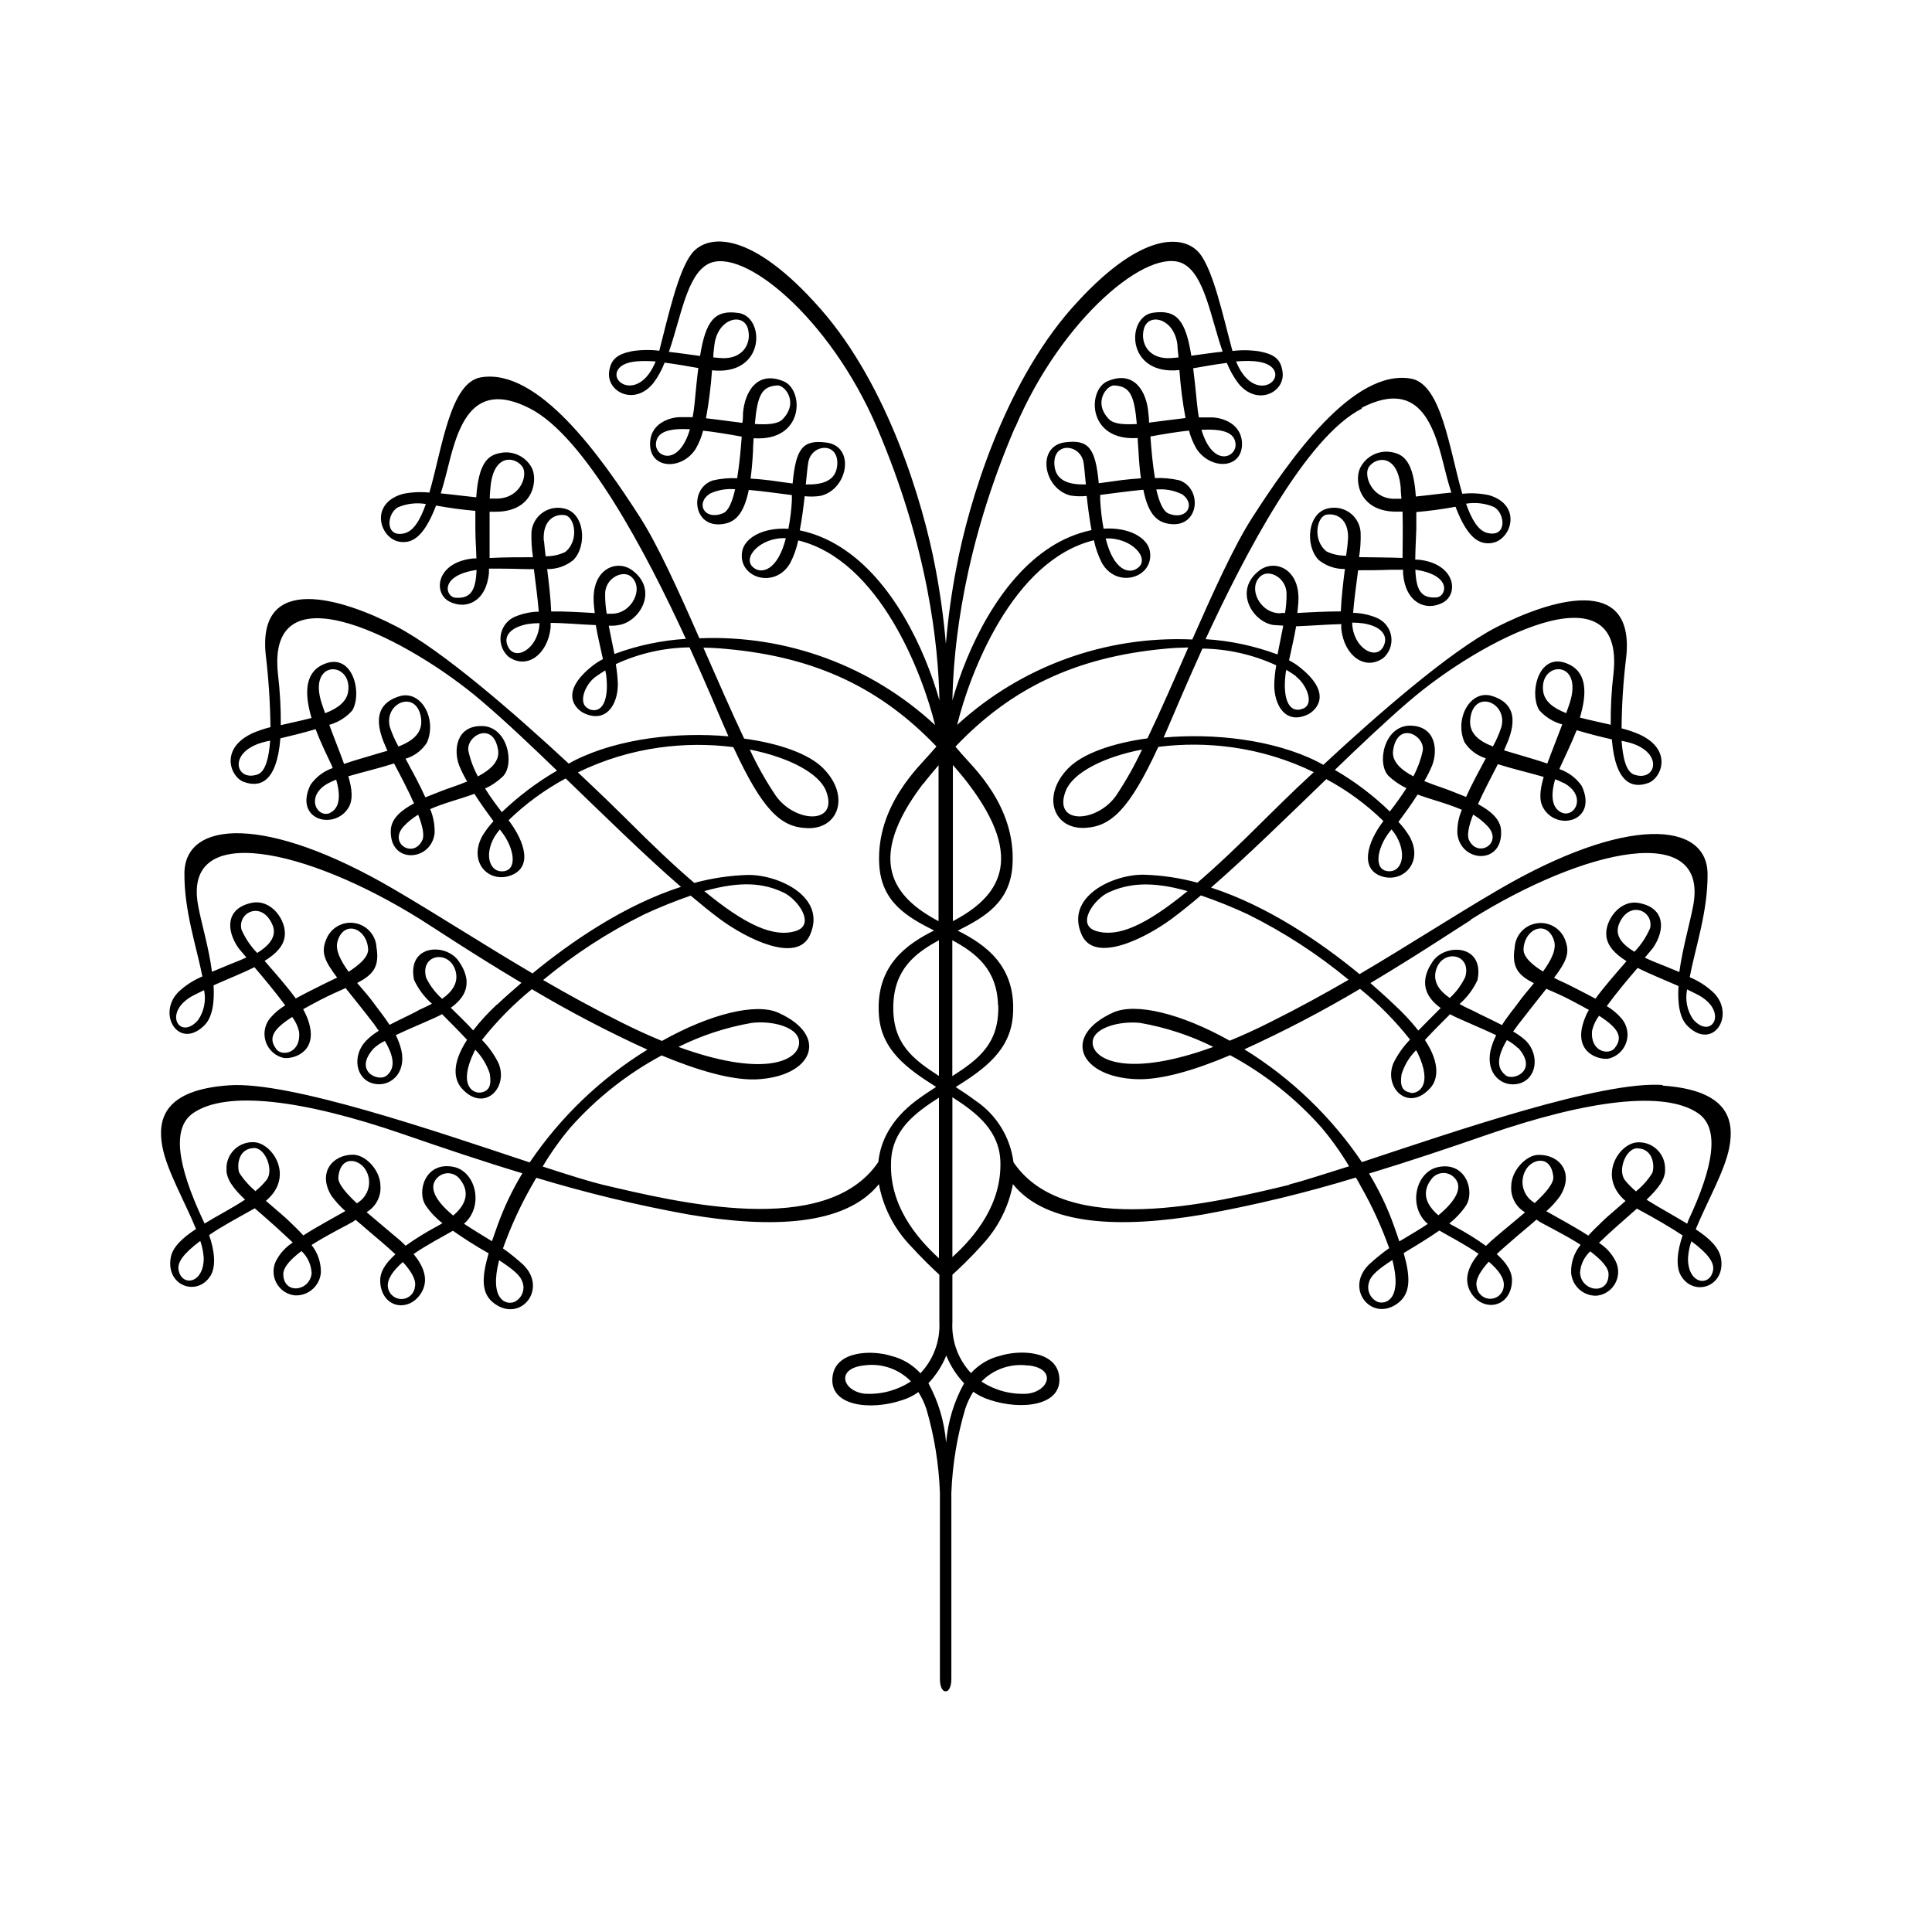 <svg width="24" height="24" viewBox="0 0 24 24" fill="none" xmlns="http://www.w3.org/2000/svg">
<path d="M20.653 13.478C19.897 13.426 18.095 14.046 16.918 14.436C16.536 13.871 16.038 13.393 15.458 13.035C15.95 12.811 16.43 12.56 16.895 12.284C17.125 12.471 17.333 12.682 17.516 12.914C17.433 13 17.363 13.098 17.31 13.206C17.183 13.509 17.494 13.824 17.769 13.514C17.859 13.415 17.897 13.216 17.701 12.919C17.8 12.811 17.91 12.702 18.013 12.599C18.091 12.646 18.366 12.754 18.586 12.86C18.556 12.92 18.532 12.983 18.516 13.049C18.453 13.347 18.665 13.511 18.864 13.462C19.09 13.407 19.13 13.111 18.958 12.931C18.91 12.886 18.855 12.847 18.797 12.814C18.818 12.786 18.836 12.759 18.86 12.727C19.003 12.541 19.119 12.398 19.209 12.283C19.301 12.324 19.408 12.368 19.521 12.429C19.603 12.472 19.673 12.509 19.738 12.546C19.718 12.578 19.702 12.611 19.689 12.646C19.522 13.063 19.843 13.166 19.975 13.152C20.14 13.117 20.246 12.955 20.211 12.79C20.201 12.74 20.178 12.694 20.146 12.655C20.093 12.593 20.03 12.54 19.96 12.498C20.074 12.341 20.223 12.163 20.343 12.024C20.491 12.098 20.669 12.169 20.851 12.249C20.838 12.459 20.862 12.646 20.964 12.746C21.278 13.056 21.56 12.616 21.294 12.338C21.206 12.253 21.103 12.186 20.99 12.139C21.057 11.782 21.217 11.323 21.212 10.854C21.205 10.204 20.207 10.123 18.614 11.053C18.059 11.377 17.505 11.738 16.889 12.101C16.407 11.704 15.748 11.255 15.044 11.026C15.492 10.637 15.987 10.15 16.476 9.679C16.736 9.818 16.974 9.993 17.185 10.199C16.976 10.475 16.895 10.794 17.161 10.885C17.426 10.975 17.692 10.71 17.508 10.388C17.469 10.324 17.424 10.264 17.372 10.21C17.446 10.11 17.532 9.993 17.61 9.87C17.789 9.936 17.983 9.982 18.16 10.06C18.119 10.154 18.1 10.255 18.104 10.357C18.143 10.716 18.672 10.75 18.647 10.316C18.639 10.171 18.507 10.068 18.36 9.989C18.437 9.818 18.534 9.636 18.607 9.493C18.792 9.552 19.005 9.601 19.176 9.651C19.13 9.812 19.115 9.941 19.171 10.036C19.341 10.334 19.856 10.2 19.648 9.762C19.58 9.665 19.483 9.592 19.371 9.554C19.377 9.542 19.38 9.53 19.387 9.517C19.431 9.418 19.514 9.251 19.586 9.071C19.73 9.114 19.884 9.153 20.023 9.185C20.068 9.744 20.287 9.797 20.479 9.725C20.64 9.665 20.786 9.313 20.361 9.121C20.291 9.091 20.218 9.066 20.144 9.048C20.146 8.747 20.166 8.447 20.203 8.149C20.302 7.12 19.249 7.454 18.586 7.793C18.009 8.091 17.09 8.896 16.439 9.501C16.414 9.488 16.389 9.473 16.363 9.46C15.817 9.187 15.082 9.106 14.455 9.162C14.477 9.11 14.501 9.057 14.525 9C14.6 8.826 14.746 8.479 14.937 8.057C15.254 8.061 15.566 8.132 15.854 8.265C15.839 8.345 15.831 8.427 15.829 8.508C15.829 8.763 15.971 9.005 16.245 8.876C16.329 8.837 16.584 8.629 16.135 8.28C16.097 8.25 16.056 8.225 16.013 8.203C16.041 8.07 16.075 7.932 16.101 7.78C16.279 7.774 16.483 7.757 16.662 7.753C16.661 7.773 16.661 7.794 16.662 7.814C16.698 8.144 16.955 8.337 17.184 8.174C17.308 8.065 17.32 7.877 17.211 7.753C17.182 7.721 17.147 7.695 17.107 7.677C17.013 7.637 16.912 7.615 16.809 7.613C16.82 7.465 16.847 7.267 16.871 7.084C16.982 7.084 17.113 7.084 17.268 7.078C17.326 7.078 17.379 7.078 17.43 7.078C17.429 7.096 17.429 7.114 17.43 7.132C17.462 7.488 17.711 7.596 17.92 7.488C18.13 7.379 18.079 6.997 17.616 6.952H17.581C17.581 6.843 17.589 6.716 17.594 6.571C17.594 6.495 17.594 6.425 17.594 6.361C17.757 6.347 17.92 6.325 18.081 6.295C18.241 6.719 18.397 6.76 18.521 6.747C18.776 6.719 18.918 6.273 18.496 6.151C18.387 6.128 18.275 6.122 18.165 6.134C18.004 5.581 17.907 4.768 17.526 4.703C16.811 4.58 16.027 5.696 15.552 6.436C15.332 6.778 15.072 7.352 14.811 7.944C13.735 7.895 12.684 8.277 11.89 9.005C12.043 8.379 12.573 6.96 13.589 6.711C13.609 6.809 13.643 6.904 13.688 6.993C13.876 7.323 14.342 7.175 14.284 6.845C14.253 6.681 14.03 6.547 13.709 6.567C13.687 6.45 13.674 6.332 13.667 6.213C13.667 6.189 13.667 6.17 13.667 6.148C13.834 6.128 14.026 6.099 14.203 6.084C14.266 6.396 14.378 6.493 14.542 6.51C14.899 6.549 14.939 6.07 14.652 5.967C14.553 5.944 14.45 5.934 14.347 5.939C14.319 5.771 14.302 5.582 14.291 5.422C14.473 5.389 14.633 5.363 14.77 5.349C14.79 5.426 14.821 5.501 14.861 5.571C15.037 5.846 15.449 5.832 15.428 5.49C15.406 5.228 15.13 5.185 15.056 5.185C15.005 5.185 14.949 5.185 14.893 5.185C14.884 5.134 14.876 5.079 14.87 5.018C14.854 4.849 14.838 4.702 14.822 4.575C14.963 4.55 15.106 4.525 15.24 4.508C15.276 4.597 15.323 4.681 15.38 4.758C15.614 5.056 15.976 4.872 15.931 4.611C15.908 4.461 15.832 4.402 15.645 4.365C15.534 4.348 15.421 4.346 15.31 4.36C15.195 3.935 15.073 3.36 14.902 3.148C14.717 2.919 14.182 2.842 13.301 3.843C12.474 4.79 12.036 6.226 11.881 7.05C11.82 7.363 11.777 7.68 11.75 7.998C11.723 7.68 11.679 7.363 11.619 7.05C11.464 6.231 11.027 4.788 10.198 3.843C9.318 2.839 8.783 2.916 8.597 3.145C8.426 3.357 8.299 3.933 8.19 4.357C8.078 4.343 7.964 4.345 7.853 4.362C7.669 4.399 7.591 4.462 7.568 4.608C7.526 4.869 7.886 5.05 8.119 4.755C8.176 4.678 8.222 4.594 8.256 4.505C8.39 4.522 8.533 4.547 8.675 4.572C8.658 4.699 8.644 4.846 8.628 5.015C8.622 5.077 8.614 5.131 8.604 5.182C8.548 5.182 8.493 5.182 8.441 5.182C8.367 5.182 8.091 5.23 8.076 5.492C8.056 5.834 8.473 5.848 8.644 5.573C8.684 5.503 8.714 5.428 8.734 5.35C8.871 5.365 9.032 5.391 9.214 5.424C9.202 5.584 9.185 5.773 9.157 5.941C9.054 5.936 8.952 5.945 8.852 5.969C8.562 6.069 8.605 6.551 8.962 6.512C9.126 6.495 9.237 6.398 9.302 6.086C9.478 6.101 9.67 6.13 9.837 6.15C9.837 6.172 9.837 6.191 9.837 6.215C9.831 6.334 9.816 6.452 9.794 6.569C9.475 6.549 9.251 6.683 9.22 6.847C9.159 7.177 9.626 7.325 9.816 6.995C9.862 6.906 9.895 6.811 9.916 6.713C10.931 6.962 11.463 8.381 11.616 9.007C10.823 8.272 9.769 7.883 8.688 7.929C8.427 7.333 8.167 6.762 7.947 6.42C7.472 5.681 6.687 4.564 5.972 4.688C5.591 4.753 5.494 5.566 5.334 6.119C5.223 6.108 5.111 6.113 5.002 6.136C4.577 6.258 4.721 6.704 4.977 6.732C5.1 6.745 5.256 6.704 5.417 6.28C5.579 6.31 5.741 6.332 5.905 6.346C5.905 6.41 5.905 6.48 5.905 6.556C5.905 6.701 5.916 6.828 5.918 6.937H5.881C5.419 6.982 5.375 7.366 5.583 7.473C5.792 7.579 6.041 7.473 6.074 7.117C6.074 7.103 6.074 7.083 6.074 7.064C6.123 7.064 6.173 7.064 6.234 7.064C6.39 7.064 6.52 7.072 6.632 7.07C6.655 7.252 6.681 7.45 6.693 7.598C6.591 7.6 6.49 7.622 6.395 7.662C6.245 7.728 6.176 7.904 6.242 8.055C6.259 8.095 6.285 8.13 6.318 8.159C6.546 8.322 6.803 8.129 6.84 7.799C6.84 7.781 6.84 7.759 6.84 7.738C7.02 7.738 7.223 7.759 7.401 7.765C7.427 7.917 7.462 8.055 7.49 8.188C7.447 8.21 7.406 8.236 7.368 8.265C6.92 8.614 7.17 8.822 7.258 8.861C7.532 8.987 7.678 8.748 7.675 8.494C7.672 8.412 7.663 8.331 7.65 8.25C7.937 8.117 8.249 8.046 8.566 8.042C8.758 8.464 8.903 8.811 8.978 8.985C9.002 9.042 9.026 9.095 9.049 9.147C8.421 9.091 7.686 9.172 7.14 9.445C7.113 9.458 7.089 9.473 7.065 9.486C6.413 8.881 5.495 8.077 4.918 7.779C4.254 7.435 3.195 7.105 3.301 8.134C3.337 8.432 3.356 8.732 3.36 9.033C3.285 9.051 3.212 9.076 3.141 9.106C2.72 9.3 2.865 9.653 3.026 9.712C3.22 9.785 3.438 9.731 3.483 9.172C3.62 9.14 3.776 9.101 3.921 9.058C3.988 9.238 4.073 9.405 4.119 9.505C4.124 9.517 4.128 9.529 4.133 9.541C4.02 9.58 3.922 9.654 3.855 9.753C3.647 10.191 4.162 10.321 4.333 10.027C4.387 9.928 4.374 9.803 4.327 9.643C4.501 9.592 4.711 9.543 4.895 9.484C4.969 9.624 5.066 9.806 5.143 9.98C4.995 10.059 4.863 10.162 4.855 10.307C4.831 10.741 5.361 10.704 5.399 10.349C5.402 10.246 5.383 10.145 5.344 10.051C5.519 9.973 5.714 9.928 5.893 9.861C5.971 9.984 6.058 10.103 6.13 10.201C6.08 10.256 6.034 10.316 5.995 10.379C5.811 10.706 6.068 10.975 6.342 10.876C6.616 10.777 6.526 10.466 6.318 10.189C6.529 9.984 6.768 9.81 7.027 9.67C7.515 10.141 8.011 10.628 8.459 11.017C7.76 11.242 7.096 11.696 6.615 12.092C5.998 11.729 5.443 11.368 4.889 11.044C3.296 10.113 2.298 10.194 2.291 10.845C2.286 11.314 2.445 11.773 2.514 12.13C2.401 12.177 2.298 12.244 2.21 12.329C1.948 12.607 2.226 13.047 2.539 12.737C2.639 12.638 2.666 12.451 2.653 12.24C2.833 12.16 3.011 12.089 3.161 12.015C3.279 12.154 3.428 12.332 3.543 12.489C3.473 12.531 3.41 12.584 3.357 12.646C3.248 12.777 3.266 12.97 3.396 13.079C3.434 13.111 3.48 13.133 3.528 13.143C3.661 13.157 3.981 13.054 3.814 12.637C3.8 12.602 3.784 12.569 3.766 12.537C3.829 12.501 3.9 12.463 3.982 12.42C4.098 12.36 4.203 12.315 4.293 12.274C4.384 12.389 4.501 12.532 4.644 12.718C4.667 12.75 4.685 12.777 4.705 12.805C4.647 12.84 4.593 12.882 4.545 12.931C4.374 13.11 4.413 13.406 4.64 13.461C4.838 13.509 5.051 13.341 4.986 13.048C4.971 12.982 4.947 12.919 4.917 12.859C5.137 12.753 5.413 12.646 5.491 12.598C5.59 12.697 5.703 12.81 5.802 12.917C5.603 13.223 5.644 13.413 5.734 13.518C6.008 13.828 6.32 13.518 6.194 13.21C6.141 13.102 6.071 13.004 5.987 12.918C6.17 12.686 6.378 12.475 6.607 12.288C7.071 12.564 7.55 12.815 8.042 13.039C7.461 13.397 6.963 13.875 6.58 14.44C5.404 14.05 3.601 13.43 2.847 13.482C2.033 13.538 1.954 13.907 2.017 14.245C2.073 14.543 2.303 14.941 2.435 15.267C2.268 15.377 2.137 15.494 2.119 15.635C2.067 15.98 2.456 16.109 2.616 15.846C2.687 15.728 2.664 15.533 2.598 15.343C2.74 15.243 2.926 15.144 3.165 15.01C3.246 15.082 3.334 15.156 3.422 15.236C3.511 15.317 3.576 15.379 3.637 15.435C3.548 15.492 3.476 15.571 3.428 15.665C3.356 15.813 3.418 15.992 3.566 16.064C3.6 16.08 3.636 16.09 3.672 16.092C3.835 16.095 3.972 15.972 3.986 15.81C3.989 15.685 3.948 15.563 3.87 15.466C4.081 15.331 4.321 15.216 4.384 15.177L4.418 15.153C4.531 15.252 4.652 15.352 4.729 15.419C4.767 15.453 4.838 15.511 4.912 15.582C4.713 15.76 4.713 15.88 4.729 15.979C4.787 16.277 5.121 16.289 5.248 16.033C5.324 15.879 5.254 15.72 5.138 15.578C5.3 15.465 5.491 15.367 5.626 15.289C5.768 15.388 5.924 15.488 6.07 15.569C5.984 15.867 5.97 16.076 6.15 16.199C6.477 16.428 6.812 16 6.49 15.702C6.413 15.633 6.333 15.568 6.248 15.508C6.343 15.242 6.461 14.983 6.601 14.737C6.621 14.701 6.642 14.665 6.662 14.631C7.284 14.819 7.915 14.972 8.554 15.087C9.575 15.261 10.499 15.229 10.918 14.71C10.969 14.986 11.097 15.243 11.287 15.45C11.454 15.633 11.591 15.764 11.669 15.835C11.669 16.199 11.669 16.422 11.669 16.422C11.681 16.658 11.596 16.888 11.434 17.059C11.336 16.952 11.209 16.877 11.069 16.843C10.838 16.77 10.381 16.774 10.342 17.101C10.296 17.469 10.815 17.527 11.21 17.392C11.281 17.37 11.348 17.336 11.409 17.293C11.45 17.359 11.483 17.429 11.508 17.503C11.607 17.841 11.663 18.191 11.676 18.544C11.676 18.632 11.676 18.716 11.676 20.86C11.676 20.921 11.693 21.01 11.747 21.01C11.8 21.01 11.818 20.921 11.818 20.86C11.818 18.716 11.818 18.632 11.818 18.544C11.832 18.19 11.89 17.839 11.991 17.499C12.016 17.425 12.049 17.355 12.09 17.289C12.151 17.332 12.218 17.365 12.289 17.388C12.686 17.523 13.203 17.465 13.158 17.097C13.117 16.772 12.661 16.768 12.428 16.841C12.287 16.874 12.16 16.95 12.062 17.057C11.902 16.886 11.818 16.656 11.831 16.422C11.831 16.422 11.831 16.199 11.831 15.835C11.909 15.764 12.047 15.637 12.213 15.45C12.403 15.243 12.531 14.986 12.583 14.71C13 15.229 13.924 15.261 14.945 15.087C15.586 14.971 16.22 14.818 16.843 14.628C16.864 14.662 16.885 14.698 16.903 14.734C17.044 14.98 17.162 15.239 17.257 15.505C17.172 15.565 17.092 15.63 17.016 15.699C16.694 15.997 17.029 16.426 17.355 16.196C17.531 16.073 17.521 15.86 17.437 15.566C17.58 15.48 17.735 15.387 17.88 15.286C18.014 15.364 18.204 15.462 18.367 15.575C18.251 15.717 18.182 15.873 18.257 16.03C18.384 16.286 18.719 16.27 18.776 15.976C18.795 15.877 18.788 15.754 18.593 15.579C18.667 15.508 18.738 15.45 18.776 15.416C18.854 15.346 18.975 15.249 19.087 15.15L19.121 15.174C19.184 15.214 19.424 15.328 19.635 15.463C19.555 15.561 19.513 15.684 19.517 15.81C19.529 15.973 19.665 16.098 19.828 16.096C19.992 16.083 20.114 15.939 20.1 15.775C20.097 15.738 20.087 15.702 20.071 15.669C20.024 15.575 19.952 15.495 19.863 15.439C19.923 15.38 19.995 15.315 20.078 15.24C20.162 15.166 20.253 15.085 20.334 15.014C20.575 15.143 20.759 15.252 20.902 15.347C20.837 15.537 20.812 15.732 20.883 15.85C21.042 16.113 21.433 15.984 21.38 15.639C21.359 15.498 21.232 15.381 21.065 15.271C21.197 14.943 21.428 14.547 21.483 14.249C21.546 13.911 21.467 13.542 20.654 13.486L20.653 13.478ZM17.518 13.572C17.419 13.554 17.388 13.487 17.411 13.344C17.446 13.231 17.508 13.129 17.591 13.046C17.598 13.057 17.604 13.068 17.61 13.079C17.809 13.494 17.61 13.592 17.518 13.576V13.572ZM17.843 12.037C17.927 11.786 18.284 11.848 18.202 12.136C18.155 12.235 18.09 12.324 18.009 12.397C17.887 12.312 17.789 12.199 17.843 12.035V12.037ZM18.856 13.014C19.117 13.301 18.794 13.435 18.701 13.356C18.624 13.29 18.563 13.186 18.719 12.92C18.769 12.946 18.815 12.98 18.856 13.019V13.014ZM19.169 12.069C19.037 11.989 18.919 11.888 18.926 11.786C18.943 11.525 19.224 11.426 19.305 11.686C19.338 11.794 19.269 11.928 19.169 12.067V12.069ZM20.062 13.016C19.99 13.115 19.749 13.068 19.778 12.801C19.794 12.735 19.823 12.672 19.864 12.618C20.109 12.775 20.162 12.884 20.062 13.015V13.016ZM20.303 11.823C20.16 11.737 20.05 11.625 20.114 11.473C20.244 11.175 20.547 11.318 20.498 11.53C20.45 11.641 20.383 11.742 20.299 11.828L20.303 11.823ZM21.081 12.352C21.486 12.558 21.262 12.929 21.032 12.662C20.958 12.554 20.931 12.42 20.958 12.291L21.081 12.352ZM18.268 11.425C19.685 10.537 21.239 10.192 21.032 11.258C20.995 11.457 20.902 11.776 20.861 12.075L20.669 11.996C20.626 11.978 20.533 11.944 20.433 11.897C20.48 11.839 20.517 11.797 20.532 11.778C20.691 11.549 20.683 11.281 20.367 11.219C20.122 11.166 19.931 11.439 19.955 11.631C19.971 11.757 20.066 11.852 20.205 11.94C20.075 12.09 19.928 12.256 19.819 12.406C19.708 12.345 19.587 12.286 19.481 12.231C19.453 12.216 19.382 12.187 19.305 12.147C19.466 11.934 19.504 11.831 19.441 11.671C19.375 11.505 19.188 11.423 19.021 11.488C18.903 11.534 18.823 11.645 18.816 11.771C18.775 12.022 18.867 12.118 19.055 12.214C18.985 12.299 18.912 12.383 18.857 12.461C18.801 12.538 18.723 12.629 18.658 12.734C18.523 12.664 18.386 12.602 18.329 12.571C18.294 12.551 18.215 12.521 18.131 12.472C18.226 12.389 18.302 12.288 18.354 12.174C18.445 11.733 17.957 11.713 17.798 11.943C17.594 12.241 17.761 12.424 17.897 12.522C17.807 12.612 17.71 12.708 17.619 12.802C17.529 12.688 17.429 12.581 17.322 12.483C17.236 12.4 17.133 12.308 17.024 12.212C17.637 11.846 18.129 11.516 18.274 11.427L18.268 11.425ZM20.193 9.213C20.683 9.32 20.581 9.722 20.299 9.622C20.2 9.587 20.16 9.417 20.144 9.203L20.193 9.213ZM17.247 10.823C17.058 10.81 17.106 10.533 17.259 10.337C17.267 10.328 17.277 10.314 17.286 10.303C17.309 10.33 17.33 10.359 17.348 10.39C17.483 10.63 17.402 10.834 17.249 10.823H17.247ZM17.673 9.329C17.649 9.439 17.61 9.545 17.557 9.644C17.405 9.564 17.285 9.459 17.306 9.32C17.363 8.945 17.71 9.14 17.673 9.329ZM18.484 10.268C18.672 10.481 18.351 10.665 18.247 10.431C18.221 10.37 18.247 10.255 18.3 10.119C18.368 10.16 18.43 10.21 18.484 10.268ZM18.651 9.03C18.624 9.114 18.588 9.196 18.545 9.273C18.363 9.202 18.232 9.101 18.268 8.904C18.328 8.562 18.73 8.732 18.651 9.03ZM19.424 9.725C19.722 9.885 19.56 10.17 19.395 10.092C19.284 10.04 19.256 9.894 19.319 9.68C19.354 9.693 19.387 9.708 19.419 9.725H19.424ZM19.5 8.732C19.486 8.776 19.47 8.817 19.456 8.859C19.3 8.798 19.185 8.716 19.169 8.582C19.125 8.21 19.674 8.191 19.5 8.732ZM17.504 8.711C18.377 7.958 20.193 6.996 20.043 8.369C20.018 8.58 20.007 8.791 20.009 9.003C19.881 8.973 19.748 8.946 19.626 8.914C19.707 8.644 19.726 8.372 19.5 8.258C19.121 8.066 18.989 8.601 19.12 8.821C19.196 8.907 19.296 8.969 19.407 8.999C19.339 9.18 19.273 9.343 19.221 9.485C19.097 9.442 18.976 9.409 18.899 9.385C18.823 9.362 18.754 9.343 18.683 9.321C18.688 9.312 18.692 9.304 18.695 9.295C18.794 9.078 18.899 8.76 18.536 8.646C18.264 8.56 18.064 8.93 18.193 9.221C18.255 9.317 18.349 9.387 18.457 9.42C18.376 9.572 18.283 9.741 18.212 9.9C18.142 9.871 18.075 9.846 18.026 9.826C17.954 9.796 17.827 9.758 17.693 9.703C17.731 9.64 17.764 9.573 17.792 9.505C17.866 9.306 17.829 9.019 17.519 9.014C17.19 9.014 17.099 9.489 17.25 9.64C17.315 9.701 17.39 9.752 17.471 9.791C17.407 9.891 17.338 9.987 17.265 10.081C17.059 9.881 16.83 9.708 16.582 9.564C16.9 9.257 17.213 8.961 17.508 8.707L17.504 8.711ZM17.846 7.421C17.647 7.437 17.592 7.322 17.582 7.077C18.049 7.145 17.966 7.412 17.846 7.421ZM18.549 6.294C18.696 6.358 18.732 6.681 18.478 6.621C18.362 6.593 18.28 6.451 18.212 6.257C18.326 6.238 18.442 6.251 18.549 6.294ZM16.101 8.405C16.231 8.505 16.331 8.745 16.188 8.802C16.025 8.87 15.929 8.703 15.97 8.372C15.97 8.356 15.977 8.339 15.98 8.321C16.029 8.351 16.069 8.378 16.101 8.401V8.405ZM15.909 7.618C15.647 7.625 15.489 7.29 15.668 7.151C15.774 7.071 15.978 7.18 15.982 7.372C15.983 7.454 15.977 7.535 15.963 7.615H15.909L15.909 7.618ZM16.743 6.712C16.743 6.763 16.731 6.83 16.722 6.903C16.638 6.904 16.556 6.887 16.48 6.851C16.298 6.708 16.358 6.413 16.48 6.393C16.602 6.373 16.763 6.445 16.745 6.712L16.743 6.712ZM16.944 7.745C17.181 7.787 17.226 7.906 17.201 7.99C17.13 8.236 16.804 8.064 16.797 7.734C16.846 7.734 16.895 7.738 16.944 7.745ZM16.918 5.064C17.671 4.68 17.83 5.353 17.957 5.864C17.981 5.963 18.006 6.044 18.029 6.119C17.881 6.133 17.731 6.154 17.588 6.168C17.561 5.742 17.441 5.649 17.304 5.62C17.138 5.582 16.969 5.663 16.895 5.816C16.822 5.971 16.88 6.364 17.361 6.356C17.383 6.356 17.401 6.356 17.423 6.356C17.429 6.576 17.423 6.781 17.423 6.931C17.241 6.924 17.048 6.924 16.883 6.921C16.899 6.819 16.906 6.715 16.902 6.612C16.889 6.43 16.731 6.294 16.549 6.308C16.534 6.309 16.52 6.311 16.505 6.314C16.24 6.363 16.207 6.78 16.382 6.957C16.474 7.031 16.589 7.071 16.707 7.068C16.685 7.239 16.663 7.429 16.656 7.595C16.474 7.595 16.28 7.605 16.116 7.615C16.121 7.56 16.129 7.506 16.13 7.446C16.137 7.058 15.832 6.949 15.651 7.082C15.315 7.329 15.558 7.732 15.827 7.765C15.862 7.765 15.899 7.771 15.941 7.772C15.919 7.889 15.893 8.011 15.87 8.13C15.583 8.023 15.282 7.959 14.976 7.94C15.466 6.88 16.225 5.428 16.915 5.077L16.918 5.064ZM17.412 6.196C17.371 6.196 17.333 6.196 17.301 6.196C17.026 6.179 16.941 5.898 17.003 5.803C17.091 5.672 17.362 5.632 17.4 6.056C17.4 6.102 17.406 6.148 17.409 6.195L17.412 6.196ZM14.132 7.057C14.023 7.137 13.834 7.086 13.735 6.689C14.053 6.673 14.296 6.938 14.132 7.057ZM14.675 6.134C14.862 6.253 14.748 6.473 14.515 6.379C14.448 6.351 14.399 6.233 14.364 6.081C14.471 6.071 14.578 6.09 14.675 6.136V6.134ZM15.348 5.511C15.366 5.683 15.067 5.816 14.925 5.339C15.185 5.326 15.335 5.369 15.348 5.511ZM15.822 4.589C15.935 4.763 15.553 4.979 15.355 4.49C15.577 4.472 15.752 4.49 15.822 4.589ZM7.679 4.589C7.744 4.49 7.924 4.474 8.145 4.49C7.946 4.977 7.565 4.761 7.679 4.589ZM8.149 5.505C8.163 5.362 8.312 5.319 8.571 5.332C8.429 5.809 8.13 5.676 8.149 5.505ZM8.981 6.376C8.748 6.47 8.635 6.25 8.821 6.131C8.918 6.086 9.026 6.068 9.132 6.078C9.097 6.232 9.049 6.35 8.981 6.376ZM9.364 7.054C9.204 6.935 9.448 6.67 9.762 6.686C9.662 7.083 9.464 7.134 9.364 7.054ZM5.023 6.625C4.771 6.685 4.806 6.362 4.953 6.298C5.06 6.255 5.177 6.242 5.29 6.261C5.222 6.455 5.14 6.597 5.023 6.625ZM5.657 7.425C5.535 7.416 5.452 7.149 5.92 7.08C5.911 7.322 5.855 7.441 5.657 7.425ZM6.297 7.997C6.272 7.913 6.318 7.798 6.555 7.752C6.604 7.745 6.653 7.741 6.702 7.741C6.69 8.071 6.369 8.243 6.297 7.997ZM6.755 6.719C6.737 6.452 6.902 6.379 7.02 6.4C7.138 6.421 7.2 6.715 7.02 6.858C6.944 6.894 6.861 6.911 6.778 6.91C6.77 6.837 6.762 6.77 6.758 6.719L6.755 6.719ZM7.313 8.804C7.17 8.743 7.269 8.498 7.399 8.407C7.431 8.384 7.472 8.357 7.52 8.327C7.52 8.345 7.527 8.362 7.529 8.378C7.571 8.705 7.476 8.875 7.313 8.808V8.804ZM7.517 7.378C7.517 7.186 7.726 7.08 7.832 7.157C8.012 7.296 7.852 7.631 7.591 7.624H7.537C7.523 7.544 7.517 7.463 7.517 7.381L7.517 7.378ZM7.634 8.131C7.611 8.012 7.585 7.89 7.562 7.773C7.604 7.773 7.643 7.773 7.676 7.766C7.945 7.733 8.189 7.33 7.852 7.083C7.668 6.948 7.367 7.059 7.374 7.447C7.374 7.507 7.383 7.561 7.388 7.616C7.224 7.606 7.029 7.593 6.847 7.596C6.841 7.43 6.818 7.24 6.797 7.069C6.914 7.072 7.03 7.032 7.121 6.958C7.299 6.781 7.264 6.362 6.999 6.315C6.821 6.277 6.646 6.391 6.608 6.569C6.605 6.583 6.603 6.598 6.602 6.613C6.599 6.716 6.605 6.819 6.621 6.922C6.456 6.922 6.263 6.922 6.082 6.932C6.082 6.782 6.082 6.577 6.082 6.357C6.102 6.357 6.121 6.357 6.143 6.357C6.625 6.365 6.682 5.972 6.609 5.817C6.533 5.668 6.364 5.59 6.201 5.63C6.063 5.658 5.944 5.752 5.916 6.178C5.778 6.164 5.624 6.143 5.475 6.129C5.5 6.054 5.522 5.969 5.547 5.874C5.674 5.362 5.827 4.688 6.581 5.073C7.27 5.424 8.031 6.873 8.52 7.936C8.215 7.955 7.914 8.019 7.627 8.126L7.634 8.131ZM6.084 6.192C6.084 6.145 6.089 6.099 6.093 6.053C6.13 5.629 6.401 5.669 6.491 5.8C6.557 5.9 6.473 6.176 6.193 6.193C6.16 6.193 6.121 6.193 6.081 6.193L6.084 6.192ZM3.201 9.62C2.92 9.719 2.817 9.322 3.307 9.211L3.356 9.201C3.341 9.415 3.297 9.585 3.201 9.62ZM3.995 8.733C3.821 8.192 4.371 8.211 4.326 8.583C4.31 8.717 4.195 8.799 4.039 8.86C4.024 8.818 4.009 8.777 3.995 8.733ZM4.105 10.097C3.941 10.175 3.783 9.89 4.077 9.73C4.109 9.713 4.142 9.698 4.176 9.685C4.239 9.902 4.212 10.045 4.1 10.097H4.105ZM4.843 9.031C4.766 8.733 5.166 8.563 5.228 8.905C5.263 9.103 5.128 9.203 4.95 9.274C4.907 9.197 4.871 9.115 4.843 9.031ZM5.248 10.432C5.144 10.671 4.823 10.482 5.011 10.269C5.065 10.211 5.127 10.161 5.195 10.12C5.247 10.256 5.274 10.371 5.248 10.432ZM5.819 9.33C5.784 9.141 6.13 8.946 6.188 9.321C6.208 9.46 6.088 9.565 5.937 9.645C5.883 9.546 5.843 9.44 5.819 9.33ZM6.244 10.824C6.088 10.835 6.008 10.626 6.145 10.391C6.164 10.361 6.186 10.332 6.209 10.304C6.218 10.315 6.228 10.329 6.235 10.338C6.387 10.536 6.434 10.811 6.247 10.824H6.244ZM6.231 10.085C6.169 10.004 6.094 9.906 6.026 9.795C6.108 9.758 6.182 9.707 6.247 9.645C6.398 9.494 6.307 9.015 5.978 9.019C5.668 9.019 5.631 9.317 5.704 9.509C5.732 9.578 5.766 9.644 5.803 9.708C5.672 9.763 5.542 9.801 5.471 9.831C5.421 9.851 5.355 9.876 5.284 9.905C5.213 9.746 5.12 9.577 5.038 9.425C5.147 9.393 5.241 9.322 5.303 9.226C5.432 8.934 5.233 8.565 4.959 8.65C4.596 8.765 4.703 9.083 4.801 9.3L4.813 9.326C4.742 9.348 4.667 9.367 4.596 9.39C4.524 9.413 4.397 9.446 4.274 9.49C4.224 9.348 4.157 9.185 4.09 9.004C4.2 8.974 4.3 8.912 4.376 8.826C4.507 8.606 4.376 8.071 3.996 8.263C3.774 8.377 3.79 8.649 3.87 8.919C3.748 8.951 3.615 8.978 3.488 9.008C3.49 8.796 3.478 8.585 3.453 8.374C3.303 7.001 5.119 7.963 5.992 8.716C6.29 8.97 6.601 9.266 6.919 9.573C6.671 9.717 6.441 9.891 6.234 10.089L6.231 10.085ZM2.461 12.671C2.232 12.938 2.007 12.567 2.411 12.361L2.535 12.3C2.562 12.429 2.535 12.563 2.461 12.671ZM2.999 11.544C2.951 11.332 3.253 11.185 3.384 11.487C3.448 11.634 3.336 11.751 3.195 11.838C3.111 11.752 3.044 11.651 2.996 11.54L2.999 11.544ZM3.431 13.03C3.332 12.898 3.385 12.789 3.63 12.633C3.671 12.687 3.7 12.75 3.715 12.816C3.744 13.082 3.504 13.13 3.43 13.031L3.431 13.03ZM4.194 11.689C4.274 11.427 4.555 11.526 4.573 11.789C4.579 11.888 4.461 11.987 4.331 12.072C4.232 11.934 4.16 11.8 4.194 11.691V11.689ZM4.798 13.364C4.705 13.443 4.382 13.309 4.644 13.022C4.685 12.985 4.731 12.954 4.781 12.931C4.937 13.197 4.874 13.301 4.798 13.367V13.364ZM5.493 12.408C5.41 12.335 5.343 12.246 5.294 12.147C5.213 11.857 5.57 11.794 5.655 12.048C5.707 12.208 5.611 12.325 5.489 12.41L5.493 12.408ZM6.085 13.343C6.107 13.486 6.075 13.553 5.977 13.571C5.88 13.589 5.688 13.489 5.886 13.075C5.891 13.063 5.897 13.051 5.905 13.041C5.987 13.125 6.048 13.227 6.085 13.339V13.343ZM6.171 12.48C6.065 12.579 5.967 12.685 5.878 12.8C5.788 12.7 5.69 12.609 5.6 12.519C5.738 12.42 5.907 12.241 5.699 11.941C5.542 11.71 5.054 11.73 5.143 12.171C5.195 12.285 5.271 12.386 5.366 12.469C5.282 12.514 5.203 12.543 5.167 12.568C5.11 12.599 4.974 12.661 4.839 12.731C4.772 12.626 4.694 12.532 4.641 12.458C4.587 12.383 4.509 12.296 4.437 12.211C4.626 12.111 4.718 12.019 4.677 11.768C4.667 11.589 4.514 11.453 4.335 11.463C4.209 11.471 4.099 11.551 4.053 11.668C3.986 11.828 4.027 11.931 4.188 12.144C4.108 12.184 4.04 12.214 4.012 12.229C3.905 12.283 3.785 12.342 3.674 12.403C3.565 12.253 3.418 12.087 3.287 11.937C3.427 11.849 3.523 11.754 3.537 11.628C3.561 11.436 3.372 11.163 3.125 11.216C2.81 11.282 2.803 11.546 2.961 11.775C2.975 11.793 3.011 11.836 3.061 11.894C2.961 11.94 2.867 11.973 2.823 11.993L2.633 12.072C2.596 11.775 2.497 11.453 2.463 11.257C2.255 10.191 3.81 10.536 5.228 11.424C5.373 11.514 5.864 11.843 6.478 12.209C6.365 12.308 6.261 12.397 6.175 12.48H6.171ZM2.218 15.773C2.202 15.681 2.277 15.574 2.488 15.415C2.512 15.484 2.526 15.555 2.531 15.628C2.531 15.953 2.253 15.986 2.218 15.773ZM3.177 14.799C3.097 14.733 3.028 14.655 2.972 14.568C2.944 14.49 2.951 14.27 3.153 14.261C3.296 14.255 3.406 14.539 3.311 14.658C3.271 14.708 3.226 14.753 3.177 14.793V14.799ZM3.872 15.803C3.864 16.039 3.523 16.093 3.519 15.828C3.519 15.738 3.618 15.637 3.745 15.541C3.82 15.611 3.865 15.708 3.87 15.81L3.872 15.803ZM4.448 14.938C4.448 14.938 4.438 14.944 4.433 14.948C4.295 14.819 4.195 14.701 4.203 14.623C4.23 14.337 4.479 14.395 4.554 14.554C4.622 14.69 4.576 14.855 4.448 14.938ZM5.154 15.986C5.144 16.079 5.061 16.146 4.968 16.136C4.889 16.127 4.827 16.065 4.818 15.986C4.808 15.887 4.888 15.778 5.004 15.678C5.103 15.784 5.176 15.9 5.154 15.988V15.986ZM5.63 15.1C5.39 14.902 5.311 14.726 5.452 14.613C5.53 14.553 5.64 14.564 5.705 14.638C5.788 14.737 5.861 14.904 5.63 15.1ZM6.49 15.925C6.526 16.021 6.483 16.128 6.39 16.173C6.291 16.215 6.073 16.151 6.2 15.655C6.352 15.754 6.467 15.841 6.489 15.925H6.49ZM6.183 15.215C6.157 15.286 6.134 15.354 6.111 15.419L5.918 15.3C5.862 15.266 5.811 15.232 5.763 15.201L5.777 15.19C6.013 14.969 5.906 14.548 5.632 14.495C5.285 14.426 5.172 14.799 5.289 14.976C5.346 15.059 5.416 15.133 5.496 15.196L5.423 15.237C5.29 15.308 5.162 15.387 5.039 15.475C5.017 15.452 4.993 15.431 4.97 15.409C4.853 15.31 4.696 15.18 4.554 15.058C4.668 14.991 4.735 14.866 4.726 14.735C4.726 14.536 4.541 14.345 4.386 14.344C4.126 14.344 3.942 14.572 4.119 14.857C4.169 14.925 4.226 14.988 4.29 15.044C4.14 15.131 3.94 15.236 3.768 15.347C3.713 15.287 3.648 15.223 3.569 15.148C3.522 15.104 3.414 15.014 3.303 14.917C3.661 14.619 3.388 14.204 3.16 14.189C2.981 14.177 2.826 14.312 2.814 14.491C2.814 14.5 2.813 14.51 2.814 14.519C2.806 14.646 2.903 14.768 3.044 14.902C2.887 15.007 2.703 15.1 2.54 15.2C2.54 15.191 2.533 15.181 2.528 15.171C2.199 14.47 2.135 14.013 2.397 13.829C2.813 13.539 3.769 13.662 5.011 14.09C5.491 14.256 5.986 14.423 6.489 14.575C6.366 14.778 6.264 14.992 6.183 15.215ZM10.91 14.436C10.262 15.392 8.405 14.932 7.482 14.716C7.318 14.676 7.058 14.594 6.741 14.491C6.843 14.32 6.959 14.157 7.087 14.005C7.409 13.643 7.792 13.34 8.219 13.111C8.664 13.296 9.075 13.416 9.38 13.409C10.093 13.383 10.315 12.872 9.67 12.581C9.394 12.456 8.829 12.591 8.223 12.931C8.066 12.866 7.897 12.79 7.714 12.698C7.37 12.526 7.051 12.351 6.747 12.174C7.132 11.855 7.552 11.581 8 11.36C8.189 11.272 8.383 11.194 8.58 11.126C8.706 11.232 8.828 11.331 8.943 11.417C9.274 11.661 9.895 11.972 10.059 11.621C10.282 11.14 9.661 10.861 9.287 10.869C9.063 10.876 8.841 10.909 8.625 10.968C8.382 10.761 8.106 10.5 7.786 10.179C7.695 10.088 7.471 9.869 7.179 9.595C7.497 9.44 7.837 9.336 8.188 9.287C8.494 9.244 8.804 9.242 9.11 9.281C9.472 10.064 9.699 10.274 10.018 10.287C10.415 10.31 10.566 9.89 10.23 9.548C10.055 9.367 9.686 9.235 9.244 9.175C9.084 8.837 8.912 8.441 8.738 8.046C8.83 8.046 8.927 8.052 9.029 8.062C10.153 8.164 10.951 8.561 11.633 9.273C11.607 9.303 11.581 9.331 11.555 9.362C11.433 9.508 10.882 10.002 10.922 10.738C10.948 11.207 11.268 11.39 11.603 11.559C11.27 11.727 10.875 11.99 10.918 12.608C10.947 13.052 11.283 13.283 11.629 13.502C11.549 13.553 11.467 13.608 11.383 13.67C11.07 13.906 10.937 14.175 10.911 14.436H10.91ZM8.428 13.005C8.715 12.862 9.021 12.762 9.337 12.707C9.591 12.674 9.957 12.761 9.925 12.976C9.894 13.192 9.453 13.379 8.428 13.005ZM8.748 11.07C9.203 10.941 9.486 10.97 9.732 11.087C9.907 11.167 10.138 11.485 9.886 11.565C9.614 11.65 9.265 11.495 8.748 11.069V11.07ZM9.314 9.311C9.81 9.41 10.175 9.609 10.26 9.822C10.427 10.247 9.883 10.226 9.64 9.889C9.516 9.705 9.407 9.512 9.314 9.311ZM11.473 9.733C11.534 9.652 11.598 9.58 11.659 9.506C11.659 9.862 11.659 10.589 11.659 11.443C11.094 11.145 10.745 10.684 11.469 9.733H11.473ZM11.667 13.368C11.334 13.154 11.085 12.959 11.097 12.49C11.108 12.043 11.366 11.841 11.664 11.68C11.664 12.222 11.664 12.804 11.664 13.368H11.667ZM11.069 14.429C11.082 14.045 11.354 13.833 11.664 13.635C11.664 14.401 11.664 15.116 11.664 15.631C11.375 15.367 11.048 14.965 11.069 14.439V14.429ZM10.441 6.796C10.286 6.697 10.115 6.626 9.935 6.588C9.962 6.448 9.981 6.3 9.996 6.164C10.062 6.171 10.129 6.17 10.195 6.159C10.533 6.08 10.628 5.547 10.268 5.498C9.97 5.458 9.887 5.571 9.846 6.006C9.747 5.994 9.647 5.978 9.561 5.967C9.475 5.956 9.398 5.95 9.324 5.945C9.337 5.846 9.347 5.74 9.354 5.612C9.354 5.551 9.359 5.496 9.362 5.444C9.99 5.487 9.992 4.848 9.737 4.738C9.4 4.595 9.251 4.877 9.23 5.13C9.23 5.161 9.23 5.203 9.222 5.253C9.079 5.236 8.925 5.213 8.77 5.196C8.806 4.999 8.831 4.8 8.845 4.6C9.514 4.671 9.506 3.934 9.174 3.888C8.876 3.844 8.767 3.987 8.696 4.422C8.569 4.405 8.437 4.385 8.309 4.371C8.458 3.945 8.531 3.418 8.797 3.279C9.225 3.055 10.311 3.95 10.892 5.306C11.533 6.801 11.657 8.025 11.67 8.7C11.486 8.053 11.085 7.201 10.441 6.796ZM10.01 6.018C10.022 5.898 10.031 5.798 10.041 5.743C10.081 5.513 10.418 5.485 10.401 5.771C10.388 5.977 10.213 6.023 10.01 6.018ZM9.377 5.267C9.409 4.901 9.466 4.8 9.656 4.788C9.75 4.781 9.928 5.001 9.719 5.211C9.661 5.268 9.535 5.277 9.377 5.267ZM8.861 4.44C8.861 4.381 8.87 4.33 8.874 4.289C8.912 3.953 9.233 3.877 9.291 4.084C9.34 4.26 9.233 4.469 8.951 4.448L8.861 4.44ZM10.739 17.313C10.467 17.28 10.375 16.998 10.739 16.961C10.952 16.932 11.166 17.006 11.316 17.16C11.145 17.272 10.943 17.326 10.739 17.313ZM12.77 16.961C13.128 16.998 13.037 17.28 12.764 17.313C12.562 17.326 12.361 17.273 12.192 17.162C12.342 17.008 12.556 16.934 12.77 16.963V16.961ZM11.975 17.186C11.85 17.413 11.774 17.664 11.753 17.923C11.732 17.663 11.658 17.411 11.533 17.183C11.628 17.083 11.703 16.966 11.755 16.839C11.807 16.967 11.882 17.084 11.977 17.184L11.975 17.186ZM12.613 5.306C13.189 3.95 14.274 3.055 14.698 3.276C14.965 3.415 15.039 3.942 15.188 4.368C15.058 4.382 14.926 4.402 14.799 4.419C14.729 3.984 14.621 3.841 14.322 3.885C13.99 3.932 13.982 4.668 14.651 4.597C14.665 4.797 14.69 4.996 14.727 5.193C14.575 5.21 14.417 5.233 14.274 5.25C14.274 5.2 14.268 5.158 14.265 5.127C14.245 4.874 14.096 4.592 13.759 4.735C13.504 4.843 13.506 5.484 14.133 5.441C14.133 5.493 14.14 5.548 14.143 5.609C14.15 5.737 14.159 5.847 14.173 5.942C14.097 5.947 14.018 5.954 13.934 5.964C13.851 5.974 13.752 5.991 13.649 6.003C13.609 5.568 13.524 5.455 13.228 5.495C12.869 5.544 12.962 6.077 13.301 6.156C13.366 6.166 13.433 6.168 13.499 6.161C13.514 6.297 13.533 6.445 13.559 6.585C13.38 6.623 13.209 6.694 13.055 6.793C12.414 7.201 12.015 8.053 11.831 8.7C11.844 8.025 11.968 6.801 12.61 5.306H12.613ZM14.64 4.44L14.549 4.448C14.267 4.469 14.162 4.26 14.21 4.084C14.267 3.877 14.591 3.953 14.627 4.289C14.627 4.33 14.635 4.381 14.64 4.44ZM14.122 5.267C13.964 5.277 13.838 5.267 13.78 5.211C13.57 5.001 13.751 4.781 13.843 4.788C14.034 4.8 14.09 4.901 14.122 5.267ZM13.489 6.018C13.286 6.023 13.11 5.977 13.098 5.771C13.08 5.485 13.418 5.513 13.46 5.743C13.469 5.798 13.477 5.898 13.489 6.018ZM11.84 9.506C11.903 9.58 11.966 9.652 12.027 9.733C12.752 10.684 12.402 11.147 11.837 11.443C11.837 10.589 11.837 9.862 11.837 9.506H11.84ZM12.401 12.49C12.412 12.959 12.165 13.154 11.83 13.368C11.83 12.804 11.83 12.222 11.83 11.68C12.128 11.841 12.387 12.044 12.398 12.49H12.401ZM11.831 15.626C11.831 15.111 11.831 14.396 11.831 13.63C12.14 13.828 12.411 14.045 12.427 14.424C12.446 14.955 12.117 15.357 11.831 15.616V15.626ZM16.018 14.718C15.093 14.94 13.237 15.394 12.59 14.438C12.55 14.126 12.378 13.847 12.117 13.672C12.034 13.61 11.952 13.555 11.872 13.504C12.218 13.286 12.552 13.055 12.583 12.61C12.627 11.992 12.23 11.729 11.898 11.561C12.233 11.392 12.552 11.209 12.578 10.74C12.62 10.004 12.067 9.51 11.945 9.364L11.869 9.275C12.548 8.561 13.346 8.164 14.47 8.059C14.569 8.049 14.668 8.045 14.761 8.043C14.588 8.44 14.415 8.837 14.254 9.172C13.812 9.232 13.445 9.364 13.269 9.545C12.933 9.889 13.087 10.307 13.482 10.284C13.799 10.266 14.028 10.061 14.389 9.278C14.695 9.239 15.005 9.241 15.311 9.284C15.661 9.333 16.002 9.437 16.32 9.592C16.023 9.866 15.804 10.088 15.713 10.176C15.392 10.497 15.117 10.758 14.875 10.965C14.659 10.906 14.436 10.873 14.212 10.866C13.833 10.858 13.219 11.137 13.44 11.618C13.604 11.969 14.224 11.658 14.555 11.414C14.671 11.328 14.793 11.229 14.918 11.123C15.116 11.191 15.31 11.269 15.499 11.357C15.947 11.579 16.368 11.852 16.753 12.171C16.448 12.348 16.129 12.523 15.784 12.695C15.602 12.787 15.434 12.863 15.276 12.928C14.67 12.588 14.105 12.453 13.828 12.578C13.185 12.869 13.406 13.38 14.118 13.406C14.423 13.417 14.835 13.297 15.281 13.108C15.707 13.337 16.09 13.64 16.412 14.002C16.541 14.154 16.657 14.317 16.759 14.488C16.442 14.587 16.181 14.673 16.018 14.713L16.018 14.718ZM14.187 9.311C14.093 9.512 13.984 9.705 13.861 9.889C13.617 10.226 13.073 10.247 13.24 9.822C13.326 9.606 13.693 9.406 14.187 9.311ZM14.753 11.069C14.235 11.494 13.887 11.649 13.615 11.565C13.362 11.485 13.594 11.168 13.768 11.087C14.015 10.974 14.298 10.941 14.753 11.07V11.069ZM15.072 13.005C14.047 13.379 13.607 13.182 13.575 12.976C13.543 12.771 13.909 12.678 14.163 12.707C14.479 12.762 14.785 12.862 15.072 13.005ZM17.108 16.17C17.016 16.125 16.973 16.018 17.009 15.922C17.03 15.838 17.146 15.75 17.297 15.652C17.425 16.148 17.209 16.213 17.107 16.17H17.108ZM17.868 15.097C17.636 14.899 17.711 14.732 17.792 14.635C17.857 14.561 17.968 14.55 18.045 14.61C18.187 14.723 18.107 14.899 17.868 15.097ZM18.68 15.983C18.67 16.076 18.587 16.143 18.494 16.133C18.415 16.124 18.353 16.062 18.344 15.983C18.322 15.895 18.398 15.779 18.494 15.673C18.61 15.773 18.693 15.877 18.68 15.981L18.68 15.983ZM19.064 14.945L19.05 14.934C18.922 14.853 18.877 14.687 18.944 14.551C19.018 14.392 19.268 14.334 19.296 14.62C19.303 14.698 19.202 14.818 19.064 14.945ZM19.982 15.832C19.982 16.097 19.636 16.043 19.628 15.807C19.635 15.707 19.68 15.613 19.755 15.545C19.886 15.645 19.984 15.744 19.982 15.832ZM20.32 14.797C20.272 14.757 20.227 14.712 20.187 14.662C20.088 14.538 20.201 14.254 20.345 14.265C20.544 14.274 20.555 14.494 20.525 14.572C20.47 14.659 20.401 14.737 20.32 14.802V14.797ZM21.281 15.777C21.245 15.99 20.966 15.957 20.969 15.632C20.973 15.559 20.987 15.488 21.011 15.419C21.22 15.574 21.296 15.685 21.281 15.777ZM20.971 15.172C20.966 15.182 20.962 15.192 20.958 15.201C20.795 15.101 20.611 15.002 20.454 14.903C20.595 14.769 20.693 14.646 20.684 14.52C20.687 14.341 20.544 14.193 20.365 14.19C20.356 14.19 20.346 14.19 20.337 14.191C20.109 14.206 19.841 14.619 20.193 14.919C20.082 15.018 19.975 15.106 19.929 15.15C19.851 15.225 19.785 15.289 19.73 15.349C19.559 15.238 19.359 15.133 19.209 15.046C19.273 14.99 19.33 14.928 19.379 14.859C19.559 14.574 19.379 14.343 19.114 14.346C18.958 14.346 18.772 14.544 18.773 14.737C18.764 14.868 18.831 14.994 18.945 15.06C18.803 15.182 18.647 15.307 18.529 15.411C18.505 15.433 18.482 15.454 18.459 15.477C18.337 15.389 18.209 15.31 18.076 15.239C18.049 15.226 18.026 15.212 18.003 15.198C18.083 15.136 18.153 15.062 18.21 14.978C18.326 14.8 18.21 14.428 17.868 14.497C17.593 14.551 17.486 14.972 17.723 15.192C17.727 15.196 17.732 15.2 17.737 15.203C17.688 15.236 17.636 15.27 17.582 15.302L17.383 15.421C17.361 15.356 17.338 15.288 17.312 15.216C17.232 14.994 17.129 14.78 17.007 14.578C17.509 14.426 18.005 14.259 18.483 14.093C19.726 13.665 20.684 13.542 21.098 13.832C21.36 14.016 21.297 14.473 20.968 15.171L20.971 15.172Z" fill="black"/>
</svg>
